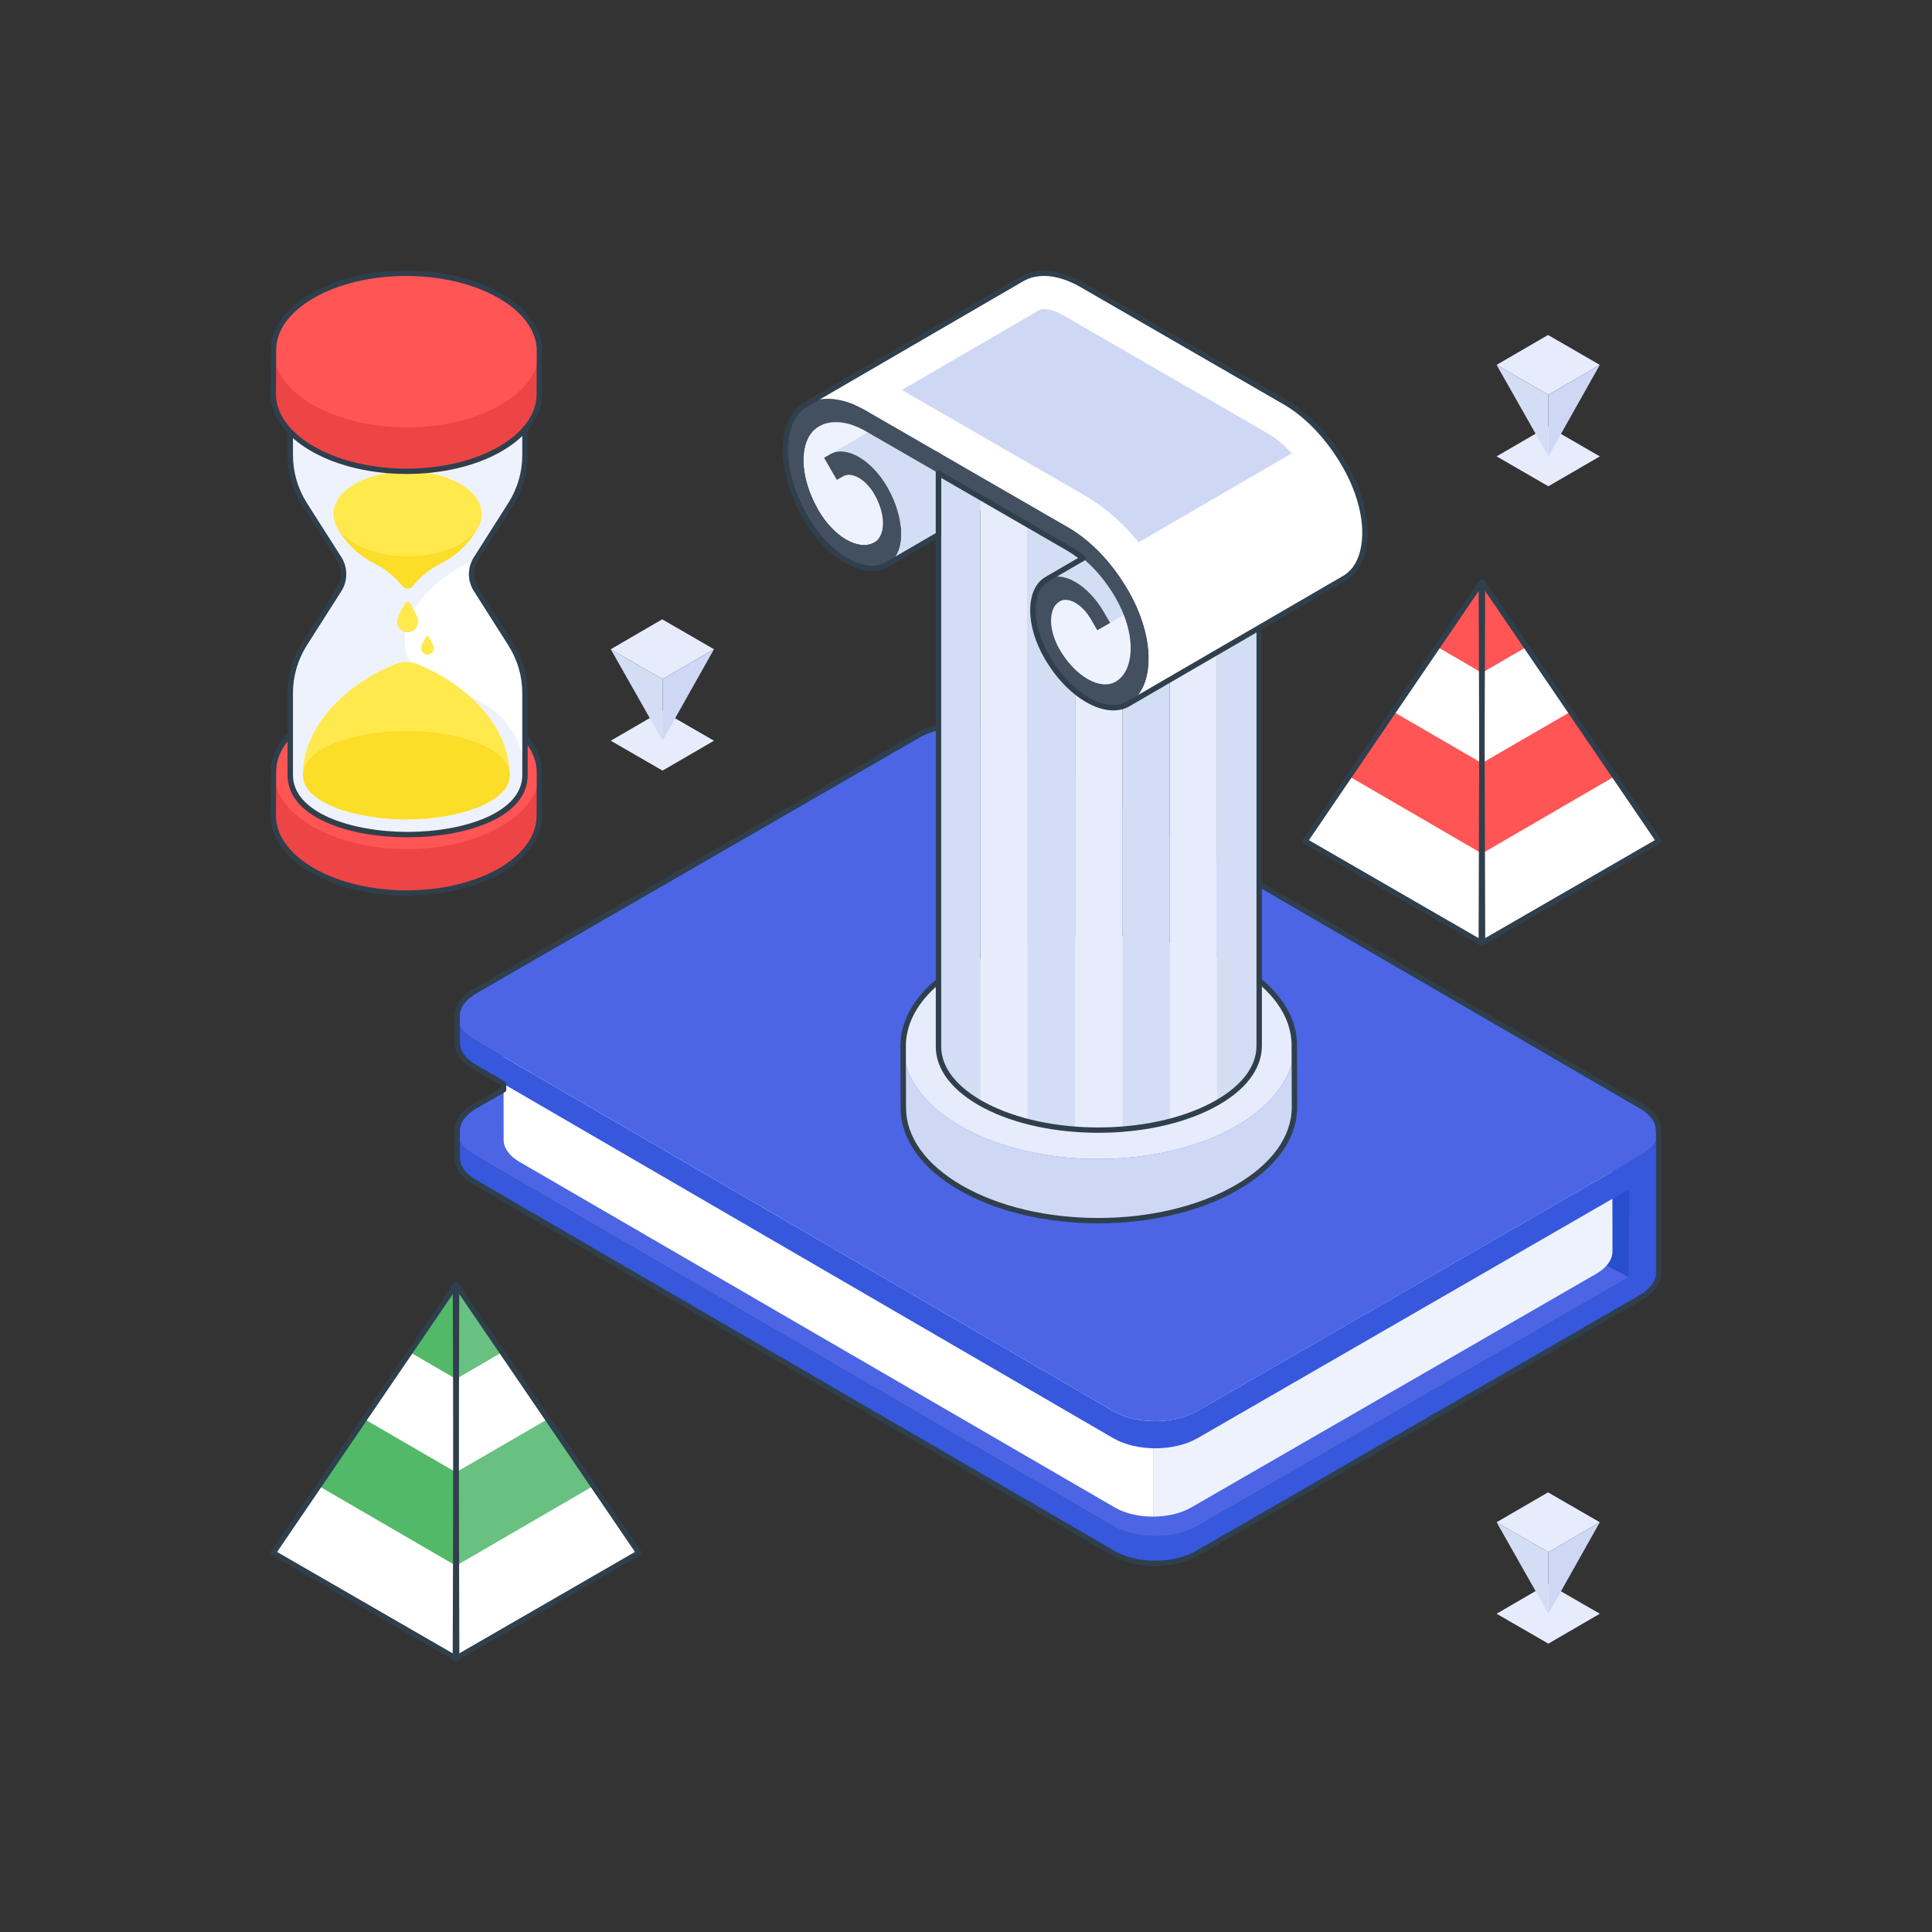 <?xml version="1.0" encoding="utf-8"?>
<svg xmlns="http://www.w3.org/2000/svg" id="Layer_1" style="enable-background:new 0 0 2500 2500" version="1.1" viewBox="0 0 2500 2500" x="0" y="0">
  <rect x="0" y="0" width="2500" height="2500" fill="#333333" stroke="none"/>
  <g>
    <g>
      <g>
        <g>
          <g style="enable-background:new">
            <g>
              <g>
                <path d="M591.57,1463.24l0.2,35.11c0,11.34,7.47,22.69,22.42,31.38l826.34,480.18&#xD;&#xA;								c30.02,17.46,78.86,17.46,109.09,0l574.03-331.24c15.22-8.83,22.82-20.38,22.82-31.86l-0.14-35.17&#xD;&#xA;								c0,11.55-7.61,23.09-22.82,31.86l-574.09,331.3c-30.23,17.46-79.07,17.46-109.09,0l-826.34-480.18&#xD;&#xA;								C599.11,1485.93,591.63,1474.58,591.57,1463.24z" style="fill:#3758dd"/>
              </g>
            </g>
          </g>
        </g>
        <g>
          <g>
            <path d="M614.36,1431.4c-30.23,17.45-30.39,45.75-0.35,63.2l826.33,480.21c30.03,17.45,78.88,17.45,109.11,0&#xD;&#xA;						l574.06-331.29c30.23-17.45,30.43-45.77,0.4-63.23l-826.33-411.6c-30.03-17.45-78.92-17.43-109.15,0.02L614.36,1431.4z" style="fill:#4c65e5"/>
          </g>
        </g>
      </g>
      <g>
        <g>
          <polygon points="1166.96 961.81 1166.5 1150.85 2107.71 1652.81 2108.17 1505.21" style="fill:#274ecc"/>
        </g>
      </g>
      <g>
        <g>
          <path d="M2086.39,1466.34c0,10.48-6.9,20.96-20.71,28.91l-524.36,302.59c-13.61,7.86-31.38,11.81-49.16,11.87&#xD;&#xA;					v152.79c17.84-0.03,35.69-3.99,49.35-11.88l524.3-302.53c13.81-8.01,20.71-18.49,20.71-28.91L2086.39,1466.34z" style="fill:#eef2fd"/>
        </g>
        <g>
          <path d="M1442.32,1797.84l-770.46-447.29c-13.5-7.89-20.28-18.19-20.34-28.48l0.18,152.78&#xD;&#xA;					c0,10.29,6.78,20.59,20.34,28.48l770.46,447.29c13.68,7.96,31.67,11.91,49.66,11.88v-152.79&#xD;&#xA;					C1474.11,1809.77,1456.05,1805.82,1442.32,1797.84z" style="fill:#fff"/>
        </g>
      </g>
      <g>
        <g style="enable-background:new">
          <g>
            <g>
              <path d="M591.57,1314.33l0.2,35.11c0,11.34,7.47,22.69,22.42,31.38L1440.52,1861&#xD;&#xA;							c30.02,17.46,78.86,17.46,109.09,0l574.03-331.24c15.22-8.83,22.82-20.38,22.82-31.86l-0.14-35.17&#xD;&#xA;							c0,11.55-7.61,23.09-22.82,31.86l-574.09,331.3c-30.23,17.46-79.07,17.46-109.09,0l-826.34-480.18&#xD;&#xA;							C599.11,1337.02,591.63,1325.68,591.57,1314.33z" style="fill:#3758dd"/>
            </g>
          </g>
        </g>
      </g>
      <g>
        <g>
          <path d="M614.36,1282.49c-30.23,17.45-30.39,45.75-0.35,63.2l826.33,480.21c30.03,17.45,78.88,17.45,109.11,0&#xD;&#xA;					l574.06-331.29c30.23-17.45,30.43-45.77,0.4-63.23l-826.33-480.21c-30.03-17.45-78.92-17.43-109.15,0.02L614.36,1282.49z" style="fill:#4c65e5"/>
        </g>
      </g>
      <g>
        <polygon points="2108.06 1670.87 2108.06 1520.7 2146.35 1498.01 2146.35 1646.75" style="fill:#3758dd"/>
      </g>
      <g>
        <path d="M1494.96,2026.41c-20.37,0-40.72-4.51-56.19-13.52l-826.33-480.14c-15.63-9.16-24.23-21.39-24.23-34.43&#xD;&#xA;				l-0.15-35.06c0-13.18,8.98-25.88,24.64-34.85l35.45-20.37l-0.1-3.51l-35.61-20.75c-15.62-9.09-24.23-21.29-24.23-34.36&#xD;&#xA;				l-0.15-35.06c0-13.18,8.98-25.88,24.64-34.84l550.73-317.96c0.07-1.19,0.74-2.28,1.79-2.87c1.04-0.58,2.32-0.58,3.36-0.02&#xD;&#xA;				l18.09-10.46c31.09-18.04,81.66-18.04,112.68,0l826.34,480.22c14.79,8.55,23.33,20.44,23.88,33c0.18,0.42,0.27,0.88,0.27,1.36&#xD;&#xA;				v183.96c0,13.35-8.65,25.8-24.36,35.04l-574.25,331.11C1535.71,2021.9,1515.32,2026.41,1494.96,2026.41z M1169.29,966.16&#xD;&#xA;				c-0.18,0.17-0.39,0.32-0.62,0.45L616.19,1285.6c-13.43,7.69-21.12,18.17-21.12,28.76l0.15,35.06c0,10.48,7.37,20.54,20.74,28.32&#xD;&#xA;				l37.29,21.73c1.04,0.61,1.7,1.71,1.74,2.92l0.23,7.55c0.03,1.29-0.64,2.5-1.76,3.14l-37.28,21.42&#xD;&#xA;				c-13.42,7.69-21.11,18.17-21.11,28.76l0.15,35.06c0,10.47,7.37,20.55,20.76,28.4l826.32,480.14c29.01,16.89,76.3,16.89,105.43,0&#xD;&#xA;				l574.22-331.1c13.46-7.92,20.89-18.22,20.89-28.99v-180.99c-0.22-0.48-0.33-1.02-0.29-1.6c0.7-10.97-6.72-21.79-20.37-29.68&#xD;&#xA;				l-826.34-480.22c-29.11-16.91-76.49-16.9-105.66,0l-19.9,11.51C1169.97,965.96,1169.64,966.09,1169.29,966.16z" style="fill:#303f4c"/>
      </g>
    </g>
    <g>
      <g>
        <g>
          <g>
            <path d="M1131.2,702.02l279.66-162.52c-10.04,5.67-23.06,3.84-36.15-3.67c-13.09-7.61-26.08-20.79-36.05-38.02&#xD;&#xA;						c-12.88-22.35-19.41-45.47-19.36-64.78c0.06-20.04,6.49-36.1,19.66-43.66L1059.3,551.89c-13.17,7.56-19.61,23.62-19.66,43.66&#xD;&#xA;						c-0.05,19.31,6.48,42.42,19.36,64.78c9.97,17.23,22.96,30.41,36.05,38.02C1108.14,705.86,1121.16,707.69,1131.2,702.02z" style="fill:#eef2fd"/>
          </g>
        </g>
      </g>
      <g>
        <g>
          <g>
            <path d="M1147.7,730.59l279.66-162.52c12.11-6.86,18.25-21.64,18.3-39.83c0.05-18.15-5.98-39.95-18.01-60.8&#xD;&#xA;						c-10.06-17.42-23.38-31-36.64-38.65c-13.22-7.63-26.58-9.46-36.74-3.72L1074.6,587.6c10.17-5.75,23.53-3.91,36.74,3.72&#xD;&#xA;						c13.26,7.65,26.58,21.23,36.64,38.65c12.04,20.85,18.06,42.65,18.01,60.8C1165.94,708.96,1159.81,723.74,1147.7,730.59z" style="fill:#d3ddf4"/>
          </g>
        </g>
      </g>
      <g>
        <g style="enable-background:new">
          <g>
            <g>
              <g>
                <path d="M1168.71,1353.89l0.23,79.91c0.11,37.27,24.6,74.47,73.53,102.91c98.5,57.24,258.71,57.24,357.92-0.03&#xD;&#xA;								c49.89-28.8,74.81-66.61,74.7-104.36l-0.23-79.91c0.11,37.75-24.81,75.56-74.7,104.36c-99.21,57.28-259.42,57.28-357.92,0.03&#xD;&#xA;								C1193.31,1428.37,1168.82,1391.16,1168.71,1353.89z" style="fill:#ced7f4"/>
              </g>
            </g>
          </g>
          <g>
            <g>
              <g>
                <path d="M1243.47,1249.48c-99.21,57.28-99.73,150.08-1.23,207.32s258.71,57.24,357.92-0.03&#xD;&#xA;								c99.14-57.24,99.67-150.04,1.17-207.28C1502.82,1192.24,1342.61,1192.24,1243.47,1249.48z" style="fill:#e6ecfc"/>
              </g>
            </g>
          </g>
        </g>
      </g>
      <g>
        <g style="enable-background:new">
          <g>
            <g>
              <g>
                <path d="M1674.82,1352.75c0,9.39-1.52,18.72-4.63,27.97c2.78-8.07,4.3-16.33,4.63-24.6V1352.75z" style="fill:#ced7f4"/>
              </g>
            </g>
          </g>
          <g>
            <g>
              <g>
                <path d="M1674.82,1352.75c0,0.15-0.02,0.3-0.02,0.44c0,0.8,0.05,1.6,0.02,2.4V1352.75z" style="fill:#ced7f4"/>
              </g>
              <g>
                <path d="M1421.1,1582.99c-65.42,0-130.76-14.41-180.41-43.23c-48.41-28.13-75.14-65.74-75.28-105.92l-0.2-79.95&#xD;&#xA;								c-0.14-40.74,27.02-78.91,76.48-107.47c99.98-57.65,262.11-57.64,361.42,0c48.72,28.38,75.43,66.31,75.21,106.81l-0.05,2.3&#xD;&#xA;								c0.03,0.19,0.05,0.38,0.05,0.57v0.01c0,0,0,0,0,0.01l0.27,76.16c0.08,40.8-27.09,78.95-76.48,107.4&#xD;&#xA;								C1552.11,1568.56,1486.56,1582.99,1421.1,1582.99z M1422.65,1210.08c-64.18,0-128.43,14.13-177.46,42.4&#xD;&#xA;								c-47.19,27.25-73.11,63.26-72.98,101.38c0,0,0,0,0,0l0.2,79.95c0.13,37.58,25.63,73.06,71.79,99.88&#xD;&#xA;								c97.39,56.54,256.38,56.52,354.4-0.07c47.13-27.15,73.05-63.14,72.98-101.32l-0.26-74.95c-0.05-0.23-0.08-0.47-0.08-0.71&#xD;&#xA;								l0.07-3.44c0.2-37.9-25.27-73.67-71.73-100.73C1550.91,1224.22,1486.81,1210.08,1422.65,1210.08z" style="fill:#303f4c"/>
              </g>
            </g>
          </g>
        </g>
      </g>
      <g>
        <g>
          <path d="M1574.89,547.38v879.5c-2.22,1.27-4.5,2.53-6.86,3.76c-16.36,8.52-34.8,15.25-54.39,20.35V547.38H1574.89z" style="fill:#e6ecfc"/>
        </g>
        <g>
          <path d="M1513.65,547.38v903.61c-19.5,5.07-40.16,8.41-61.24,10.09V547.38H1513.65z" style="fill:#d3ddf4"/>
        </g>
        <g>
          <path d="M1629.27,547.38v806.48c-0.19,26.16-18.34,52.38-54.38,73.02v-879.5H1629.27z" style="fill:#d3ddf4"/>
        </g>
        <g>
          <path d="M1329.92,547.38v903.92c-19.99-5.13-38.79-11.95-55.38-20.66c-2.02-1.06-3.95-2.15-5.87-3.24V547.38&#xD;&#xA;					H1329.92z" style="fill:#e6ecfc"/>
        </g>
        <g>
          <path d="M1452.4,547.38v913.69c-20.31,1.61-40.93,1.65-61.24,0.11v-913.8H1452.4z" style="fill:#e6ecfc"/>
        </g>
        <g>
          <path d="M1268.67,547.38v880.02c-36.45-20.77-54.57-47.15-54.38-73.54V547.38H1268.67z" style="fill:#d3ddf4"/>
        </g>
        <g>
          <path d="M1391.16,547.38v913.8c-21.09-1.6-41.75-4.88-61.24-9.88V547.38H1391.16z" style="fill:#d3ddf4"/>
        </g>
      </g>
      <g>
        <g>
          <path d="M1421.18,1465.84c-53.74,0-107.39-10.7-148.16-32.09c-40.27-21.16-62.34-49.54-62.12-79.91V547.38&#xD;&#xA;					c0-1.94,1.57-3.5,3.5-3.5h414.98c1.94,0,3.5,1.57,3.5,3.5v806.48c-0.22,30.42-22.63,58.79-63.12,79.89&#xD;&#xA;					C1528.72,1455.14,1474.9,1465.84,1421.18,1465.84z M1217.91,550.88v802.98c-0.2,27.64,20.53,53.8,58.37,73.68&#xD;&#xA;					c79.73,41.85,209.93,41.85,290.25-0.01c38.08-19.84,59.16-46.02,59.36-73.7V550.88H1217.91z" style="fill:#303f4c"/>
        </g>
      </g>
      <g>
        <g>
          <g style="enable-background:new">
            <g>
              <g>
                <g>
                  <path d="M1443.39,882.26l279.66-162.52c-10.04,5.67-23.06,3.84-36.15-3.67c-13.09-7.61-26.08-20.79-36.05-38.02&#xD;&#xA;									c-7.49-13.02-11.18-26.33-11.19-37.56c0.07-11.47,3.78-20.66,11.36-24.98l-279.66,162.52c-7.58,4.32-11.29,13.5-11.36,24.98&#xD;&#xA;									c0.01,11.23,3.69,24.54,11.19,37.56c9.97,17.23,22.96,30.41,36.05,38.02C1420.33,886.11,1433.35,887.94,1443.39,882.26z" style="fill:#eef2fd"/>
                </g>
              </g>
            </g>
            <g>
              <g>
                <g>
                  <path d="M1354.87,749.45c10.12-5.82,23.48-3.97,36.7,3.7c13.23,7.61,26.59,21.16,36.7,38.62l8.2,14.28&#xD;&#xA;									l279.67-162.49l-8.27-14.29c-10.05-17.46-23.41-31.02-36.64-38.69c-13.23-7.67-26.59-9.46-36.7-3.7L1354.87,749.45z" style="fill:#d3ddf4"/>
                </g>
              </g>
            </g>
            <g>
              <g>
                <g>
                  <path d="M1119.04,530.3c-27.62-15.51-55.18-19.08-76.23-7.03c-17.88,10.19-26.57,32.14-26.64,58.73&#xD;&#xA;									c-0.07,26.34,8.89,57.81,26.23,87.79c14.39,24.98,33.43,44.42,52.42,55.39c19.32,11.15,38.4,13.71,52.89,5.41&#xD;&#xA;									c12.11-6.86,18.25-21.64,18.3-39.83c0.05-18.15-5.98-39.95-18.01-60.8c-10.06-17.42-23.38-31-36.64-38.65&#xD;&#xA;									c-13.22-7.63-26.58-9.46-36.74-3.72l-8.3,4.73l16.54,28.65l8.3-4.73c5.59-3.19,12.82-2.17,20.12,2.05&#xD;&#xA;									c7.35,4.24,14.52,11.54,20.11,21.19c7.49,13.02,11.18,26.38,11.19,37.75c-0.07,11.33-3.82,20.44-11.36,24.78&#xD;&#xA;									c-10.04,5.67-23.06,3.84-36.15-3.67c-13.09-7.61-26.08-20.79-36.05-38.02c-12.88-22.35-19.41-45.47-19.36-64.78&#xD;&#xA;									c0.06-20.04,6.49-36.1,19.66-43.66c16.65-9.49,38.21-6.66,59.91,5.48l264.73,152.85c21.7,12.92,43.21,34.96,59.75,63.61&#xD;&#xA;									c12.88,22.35,19.41,45.47,19.36,64.73c-0.06,20.04-6.49,36.15-19.66,43.71c-10.04,5.67-23.06,3.84-36.15-3.67&#xD;&#xA;									c-13.09-7.61-26.08-20.79-36.05-38.02c-7.49-13.02-11.18-26.33-11.19-37.56c0.07-11.47,3.78-20.66,11.36-24.98&#xD;&#xA;									c5.63-3.16,12.82-2.17,20.17,2.07c7.3,4.22,14.52,11.54,20.07,21.16l8.25,14.29l16.65-9.49l-8.25-14.29&#xD;&#xA;									c-10.1-17.45-23.43-31.02-36.64-38.65c-13.26-7.65-26.62-9.49-36.74-3.72c-12.2,6.95-18.25,21.88-18.3,40.07&#xD;&#xA;									c-0.05,18.15,6.06,39.9,18.01,60.55c14.43,25.05,33.54,44.49,52.58,55.48c19.04,10.99,38.19,13.64,52.72,5.31&#xD;&#xA;									c17.88-10.14,26.57-32.09,26.64-58.73c0.07-26.34-8.89-57.81-26.23-87.79c-20.92-36.28-48.41-64.5-75.98-80.85&#xD;&#xA;									L1119.04,530.3z" style="fill:#425060"/>
                </g>
              </g>
            </g>
            <g>
              <g>
                <g>
                  <path d="M1042.81,523.24c21.03-12.04,48.61-8.47,76.25,7.08l265.24,153.13c27.58,16.4,55.09,44.57,75.99,80.88&#xD;&#xA;									c17.33,29.96,26.32,61.44,26.25,87.76c-0.07,26.65-8.8,48.61-26.65,58.73l279.67-162.49&#xD;&#xA;									c17.86-10.12,26.52-32.07,26.65-58.72c0.07-26.32-8.93-57.8-26.25-87.82c-20.9-36.24-48.41-64.48-75.99-80.81l-265.24-153.2&#xD;&#xA;									c-27.64-15.47-55.22-19.05-76.25-7.01L1042.81,523.24z" style="fill:#fff"/>
                </g>
              </g>
              <g>
                <g>
                  <path d="M1167.08,504.6l240.39,138.75c23.87,14.28,46.42,34.32,65.87,58.39l198.26-115.14&#xD;&#xA;									c-9.92-10.65-20.57-19.51-31.21-25.79l-264.79-152.96c-12.37-6.94-20.83-8-24.73-8c-2.31,0-4.17,0.4-5.36,1.06&#xD;&#xA;									L1167.08,504.6z" style="fill:#ced7f4"/>
                </g>
              </g>
            </g>
          </g>
        </g>
        <g>
          <g style="enable-background:new">
            <g>
              <g>
                <g>
                  <path d="M1440.64,919.28c-10.87,0-22.87-3.6-35.26-10.74c-20.35-11.73-39.48-31.9-53.85-56.77&#xD;&#xA;									c-11.97-20.75-18.53-42.86-18.46-62.27c0.08-20.49,7.22-35.8,20.09-43.11l41.86-24.34c-4.17-3.24-8.49-6.19-12.9-8.83&#xD;&#xA;									l-164.21-94.83v73.43c0,1.25-0.66,2.4-1.74,3.03l-66.71,38.76c-15.22,8.77-35.25,6.84-56.42-5.42&#xD;&#xA;									c-20.35-11.77-39.41-31.89-53.66-56.63c-17.3-29.87-26.8-61.69-26.72-89.58c0.08-29.41,10.17-51.35,28.42-61.76&#xD;&#xA;									l279.65-162.47c21.45-12.27,49.75-9.79,79.71,6.98l265.3,153.19c29.33,17.37,56.75,46.52,77.27,82.1&#xD;&#xA;									c17.3,29.98,26.78,61.79,26.72,89.58c-0.14,29.53-10.24,51.46-28.43,61.77L1462.92,913.1c-0.27,0.19-0.74,0.5-1.29,0.81&#xD;&#xA;									C1455.36,917.5,1448.28,919.28,1440.64,919.28z M1214.41,608.83c0.6,0,1.21,0.16,1.75,0.47l169.51,97.89&#xD;&#xA;									c6.16,3.68,12.13,7.93,17.76,12.65c0.88,0.73,1.33,1.85,1.24,2.98c-0.1,1.14-0.74,2.15-1.73,2.73l-46.29,26.92&#xD;&#xA;									c-10.64,6.04-16.51,19.19-16.58,37.06c-0.06,17.93,6.33,39.34,17.52,58.74c13.76,23.82,31.98,43.07,51.29,54.2&#xD;&#xA;									c18.83,10.85,36.34,12.77,49.28,5.35c0.4-0.22,0.72-0.44,1.05-0.66l278.61-161.88c15.94-9.04,24.78-28.82,24.91-55.72&#xD;&#xA;									c0.06-26.56-9.1-57.13-25.78-86.05c-19.92-34.55-46.47-62.8-74.74-79.55l-265.22-153.14c-27.69-15.5-53.53-18-72.76-7&#xD;&#xA;									l-279.65,162.48c-16,9.13-24.84,28.91-24.91,55.71c-0.07,26.67,9.09,57.24,25.78,86.06c13.45,23.36,32.07,43.07,51.1,54.08&#xD;&#xA;									c18.92,10.95,36.45,12.87,49.41,5.42l64.95-37.74v-77.48c0-1.25,0.67-2.41,1.75-3.03&#xD;&#xA;									C1213.2,608.99,1213.81,608.83,1214.41,608.83z M1214.41,691.83h0.07H1214.41z" style="fill:#303f4c"/>
                </g>
              </g>
            </g>
          </g>
        </g>
      </g>
    </g>
    <g>
      <g>
        <polygon points="353.53 2009.37 590.82 1663.15 590.82 1663.15 589.28 2146.38" style="fill:#fff"/>
      </g>
      <g>
        <polygon points="589.28 2146.38 590.82 1663.15 590.82 1663.15 826.68 2009.32" style="fill:#fff"/>
      </g>
      <g>
        <g>
          <polygon points="590.05 1905.18 471.93 1836.61 412.72 1922.98 589.27 2025.59" style="fill:#51b967"/>
        </g>
      </g>
      <g>
        <g>
          <polygon points="590.8 1663.15 590.44 1784.59 531.23 1750.17" style="fill:#51b967"/>
        </g>
      </g>
      <g>
        <g>
          <polygon points="590.05 1905.18 708.28 1836.61 767.49 1922.98 590.94 2025.59" style="fill:#68c180"/>
        </g>
      </g>
      <g>
        <g>
          <polygon points="590.82 1663.15 649.77 1749.72 590.43 1784.24" style="fill:#68c180"/>
        </g>
      </g>
      <g>
        <path d="M589.28,2149.88c-0.61,0-1.21-0.16-1.76-0.47c-1.08-0.63-1.75-1.79-1.74-3.04l1.53-483.23&#xD;&#xA;				c0.01-1.54,1.01-2.89,2.48-3.34c1.46-0.44,3.06,0.11,3.92,1.37l235.87,346.16c0.55,0.81,0.74,1.8,0.52,2.75s-0.82,1.76-1.66,2.25&#xD;&#xA;				l-237.4,137.06C590.49,2149.72,589.88,2149.88,589.28,2149.88z M594.28,1674.46l-1.48,465.84l228.86-132.13L594.28,1674.46z" style="fill:#303f4c"/>
      </g>
      <g>
        <path d="M590.93,2149.94c-0.6,0-1.21-0.16-1.75-0.47l-237.4-137.06c-0.84-0.49-1.44-1.3-1.66-2.25&#xD;&#xA;				s-0.03-1.95,0.52-2.75l235.86-346.16c0.86-1.27,2.43-1.82,3.92-1.37c1.47,0.45,2.47,1.8,2.48,3.34l1.54,483.22&#xD;&#xA;				c0.01,1.25-0.66,2.41-1.74,3.04C592.14,2149.78,591.54,2149.94,590.93,2149.94z M358.55,2008.23l228.86,132.13l-1.48-465.84&#xD;&#xA;				L358.55,2008.23z" style="fill:#303f4c"/>
      </g>
    </g>
    <g>
      <g>
        <polygon points="1688.71 1088.31 1918.28 753.35 1918.28 753.35 1916.79 1220.85" style="fill:#fff"/>
      </g>
      <g>
        <polygon points="1916.79 1220.85 1918.28 753.35 1918.28 753.35 2146.47 1088.25" style="fill:#fff"/>
      </g>
      <g>
        <g>
          <polygon points="1917.53 987.51 1803.26 921.17 1745.98 1004.73 1916.78 1104" style="fill:#f55"/>
        </g>
      </g>
      <g>
        <g>
          <polygon points="1918.26 753.35 1917.91 870.84 1860.63 837.54" style="fill:#f55"/>
        </g>
      </g>
      <g>
        <g>
          <polygon points="1917.53 987.51 2031.92 921.17 2089.2 1004.73 1918.4 1104" style="fill:#f55"/>
        </g>
      </g>
      <g>
        <g>
          <polygon points="1918.28 753.35 1975.31 837.1 1917.9 870.5" style="fill:#f55"/>
        </g>
      </g>
      <g>
        <path d="M1916.79,1224.35c-0.61,0-1.21-0.16-1.76-0.47c-1.08-0.63-1.75-1.79-1.74-3.04l1.48-467.5&#xD;&#xA;				c0.01-1.54,1.01-2.89,2.48-3.34c1.46-0.44,3.06,0.11,3.92,1.37l228.19,334.9c0.55,0.81,0.74,1.8,0.52,2.75&#xD;&#xA;				c-0.22,0.95-0.82,1.76-1.66,2.25l-229.68,132.6C1918,1224.2,1917.39,1224.35,1916.79,1224.35z M1921.74,764.66l-1.43,450.12&#xD;&#xA;				l221.13-127.67L1921.74,764.66z" style="fill:#303f4c"/>
      </g>
      <g>
        <path d="M1918.38,1224.41c-0.6,0-1.21-0.16-1.75-0.47l-229.67-132.6c-0.84-0.49-1.44-1.3-1.66-2.25&#xD;&#xA;				s-0.03-1.95,0.52-2.75l228.19-334.9c0.86-1.27,2.45-1.81,3.92-1.37c1.47,0.45,2.47,1.8,2.48,3.34l1.48,467.5&#xD;&#xA;				c0.01,1.25-0.66,2.41-1.74,3.04C1919.59,1224.26,1918.99,1224.41,1918.38,1224.41z M1693.73,1087.16l221.13,127.67l-1.43-450.12&#xD;&#xA;				L1693.73,1087.16z" style="fill:#303f4c"/>
      </g>
    </g>
    <g>
      <g>
        <g style="enable-background:new">
          <g>
            <g>
              <path d="M698.05,999.48v1.53l-0.22,55.4c-0.11,15.44-6.24,30.77-18.5,44.67c-7.88,9.09-18.39,17.63-31.53,25.29&#xD;&#xA;							c-67.01,38.98-175.96,38.98-243.4,0c-6.35-3.61-12.15-7.55-17.3-11.61c-3.39-2.74-6.57-5.47-9.53-8.32l-1.97-1.97v-0.11&#xD;&#xA;							c-14.67-15.11-22.01-31.97-22.01-48.94l0.33-54.64v-2.19c-0.11-25.4,16.64-50.7,49.93-70.08c67.12-38.98,176.07-38.98,243.4,0&#xD;&#xA;							C681.08,948.02,698.16,973.86,698.05,999.48z" style="fill:#ed4545"/>
            </g>
          </g>
        </g>
      </g>
      <g>
        <g>
          <path d="M698.05,999.7v1.32l-0.22,55.4c-0.11,15.44-6.24,30.77-18.5,44.67c-7.88,9.09-18.39,17.63-31.53,25.29&#xD;&#xA;					c-67.01,38.98-175.96,38.98-243.4,0c-6.35-3.61-12.15-7.55-17.3-11.61c-3.39-2.74-6.57-5.47-9.53-8.32l-1.97-1.97v-0.11&#xD;&#xA;					c-14.67-15.11-22.01-31.97-22.01-48.94l0.22-56.94c0,0.55,0,1.09,0.11,1.64v0.66c0.55,15.99,7.77,31.97,21.68,46.42&#xD;&#xA;					c7.66,7.99,17.3,15.55,29.01,22.23c67.45,38.98,176.39,38.98,243.4,0c12.92-7.56,23.43-15.99,31.32-24.96&#xD;&#xA;					C691.7,1030.46,697.94,1015.03,698.05,999.7z" style="fill:none"/>
        </g>
      </g>
      <g>
        <g>
          <path d="M647.21,928.52c67.45,38.94,67.89,101.97,0.79,140.97c-67.01,38.94-175.92,38.94-243.36,0&#xD;&#xA;					c-67.35-38.89-67.8-102.02-0.79-140.96C470.94,889.52,579.85,889.63,647.21,928.52z" style="fill:#f55"/>
        </g>
      </g>
      <g>
        <g style="enable-background:new">
          <g>
            <g>
              <path d="M526.26,1159.01c-44.71,0-89.47-9.86-123.62-29.6c-6.25-3.56-12.22-7.56-17.71-11.89&#xD;&#xA;							c-3.74-3.02-6.94-5.81-9.79-8.55l-2.02-2.02c-0.19-0.19-0.36-0.4-0.49-0.62c-14.75-15.38-22.54-32.97-22.54-50.91l0.33-56.83&#xD;&#xA;							c-0.12-27.67,18.23-53.64,51.66-73.1c67.97-39.47,178.74-39.47,246.93,0c33.51,19.3,52.66,46.28,52.55,74l-0.22,56.94&#xD;&#xA;							c-0.12,16.49-6.82,32.73-19.38,46.97c-8.28,9.54-19.18,18.3-32.39,26C615.64,1149.14,570.97,1159.01,526.26,1159.01z&#xD;&#xA;							 M378.54,1102.47l1.5,1.51c2.65,2.55,5.7,5.2,9.25,8.07c5.19,4.08,10.87,7.89,16.83,11.29&#xD;&#xA;							c66.38,38.36,173.99,38.37,239.92,0.02c12.54-7.32,22.85-15.58,30.64-24.56c11.45-12.98,17.54-27.63,17.65-42.4l0.22-56.91&#xD;&#xA;							c0,0,0-0.01,0-0.01c0.11-25.14-17.77-49.89-49.05-67.91c-66.25-38.35-173.87-38.35-239.9,0&#xD;&#xA;							c-31.17,18.15-48.29,41.96-48.18,67.03l-0.33,56.86c0,16.24,7.26,32.32,21.01,46.48&#xD;&#xA;							C378.27,1102.1,378.41,1102.28,378.54,1102.47z" style="fill:#303f4c"/>
            </g>
          </g>
        </g>
      </g>
      <g>
        <path d="M679.33,482.9V589c0,22.56-6.46,44.67-18.61,63.73l-44.56,70.18c-7.88,12.26-7.88,27.81,0,40.07l44.56,70.19&#xD;&#xA;				c12.15,19.05,18.61,41.17,18.61,63.72l0,106.1c0,102.63-303.73,102.63-303.73,0l0-106.1c0-22.55,6.46-44.67,18.5-63.72&#xD;&#xA;				l44.67-70.08c7.77-12.26,7.77-28.03,0-40.29l-44.67-70.07c-12.04-19.05-18.5-41.17-18.5-63.73V482.9H679.33z" style="fill:#eef2fd"/>
      </g>
      <g>
        <path d="M679.29,896.94v106.1c0-51.68-36.9-95.04-87.38-106.21c-95.15-21.13-94.49-118.03,24.2-173.87&#xD;&#xA;				c-7.88,12.26-7.88,27.81,0,40.07l44.56,70.19C672.83,852.27,679.29,874.39,679.29,896.94z" style="fill:#fff"/>
      </g>
      <g>
        <path d="M527.47,1083.46c-40.27,0-77.86-6.94-105.85-19.55c-32.39-14.6-49.52-35.66-49.52-60.92l-0.01-106.1&#xD;&#xA;				c0-23.2,6.59-45.88,19.05-65.59l44.68-70.09c7.04-11.09,7.04-25.44,0-36.54l-44.67-70.07c-12.47-19.72-19.05-42.4-19.05-65.61&#xD;&#xA;				V482.9c0-1.94,1.57-3.5,3.5-3.5h303.74c1.94,0,3.5,1.57,3.5,3.5V589c0,23.27-6.63,45.95-19.16,65.61l-44.56,70.18&#xD;&#xA;				c-7.21,11.21-7.21,25.11-0.01,36.3l44.57,70.2c12.54,19.65,19.16,42.34,19.16,65.6v106.1&#xD;&#xA;				C682.83,1058.28,602.3,1083.46,527.47,1083.46z M379.1,486.4V589c0,21.88,6.21,43.26,17.97,61.86l44.66,70.06&#xD;&#xA;				c8.49,13.38,8.49,30.67,0,44.05l-44.67,70.08c-11.75,18.58-17.96,39.97-17.96,61.84l0.01,106.1c0,48.24,74.63,73.47,148.36,73.47&#xD;&#xA;				s148.36-25.23,148.36-73.47v-106.1c0-21.93-6.24-43.31-18.07-61.84l-44.56-70.19c-8.56-13.31-8.56-30.52,0.01-43.84l44.55-70.17&#xD;&#xA;				c11.83-18.54,18.07-39.92,18.07-61.85V486.4H379.1z" style="fill:#303f4c"/>
      </g>
      <g>
        <path d="M621.08,676.92c-0.77,2.19-13.47,33.61-50.8,52.34c-13.91,6.9-26.06,16.86-35.91,28.8l-0.33,0.44&#xD;&#xA;				c-3.39,4.05-9.75,4.05-13.14,0l-0.33-0.44c-9.85-11.93-22.01-21.9-35.91-28.8c-37.34-18.72-50.04-50.15-50.8-52.34l91.32,42.7&#xD;&#xA;				c0.99-0.33,2.3-0.22,3.83,0.33L621.08,676.92z" style="fill:#fcdd27"/>
      </g>
      <g>
        <ellipse cx="527.46" cy="664.95" rx="95.93" ry="55.04" style="fill:#ffe94d"/>
      </g>
      <g>
        <g style="enable-background:new">
          <g>
            <g>
              <path d="M698.05,453.78v1.53l-0.22,55.4c-0.11,15.44-6.24,30.77-18.5,44.67c-7.88,9.09-18.39,17.63-31.53,25.29&#xD;&#xA;							c-67.01,38.98-175.96,38.98-243.4,0c-6.35-3.61-12.15-7.55-17.3-11.61c-3.39-2.74-6.57-5.47-9.53-8.32l-1.97-1.97v-0.11&#xD;&#xA;							c-14.67-15.11-22.01-31.97-22.01-48.94l0.33-54.64v-2.19c-0.11-25.4,16.64-50.7,49.93-70.08c67.12-38.98,176.07-38.98,243.4,0&#xD;&#xA;							C681.08,402.31,698.16,428.15,698.05,453.78z" style="fill:#ed4545"/>
            </g>
          </g>
        </g>
      </g>
      <g>
        <g>
          <path d="M698.05,453.99v1.32l-0.22,55.4c-0.11,15.44-6.24,30.77-18.5,44.67c-7.88,9.09-18.39,17.63-31.53,25.29&#xD;&#xA;					c-67.01,38.98-175.96,38.98-243.4,0c-6.35-3.61-12.15-7.55-17.3-11.61c-3.39-2.74-6.57-5.47-9.53-8.32l-1.97-1.97v-0.11&#xD;&#xA;					c-14.67-15.11-22.01-31.97-22.01-48.94l0.22-56.94c0,0.55,0,1.09,0.11,1.64v0.66c0.55,15.99,7.77,31.97,21.68,46.42&#xD;&#xA;					c7.66,7.99,17.3,15.55,29.01,22.23c67.45,38.98,176.39,38.98,243.4,0c12.92-7.56,23.43-15.99,31.32-24.96&#xD;&#xA;					C691.7,484.76,697.94,469.32,698.05,453.99z" style="fill:none"/>
        </g>
      </g>
      <g>
        <g>
          <path d="M647.21,382.79c67.45,38.94,67.89,101.97,0.79,140.97c-67.01,38.94-175.92,38.94-243.36,0&#xD;&#xA;					c-67.35-38.89-67.8-102.02-0.79-140.96C470.94,343.8,579.85,343.91,647.21,382.79z" style="fill:#f55"/>
        </g>
      </g>
      <g>
        <g style="enable-background:new">
          <g>
            <g>
              <path d="M526.26,613.31c-44.71,0-89.47-9.87-123.62-29.6c-6.25-3.56-12.22-7.56-17.71-11.89&#xD;&#xA;							c-3.78-3.05-6.96-5.84-9.79-8.55l-2.02-2.02c-0.19-0.19-0.36-0.4-0.49-0.62c-14.75-15.38-22.54-32.97-22.54-50.91l0.33-56.83&#xD;&#xA;							c-0.12-27.67,18.23-53.63,51.66-73.1c67.97-39.47,178.74-39.47,246.93,0c33.51,19.31,52.66,46.28,52.55,74l-0.22,56.94&#xD;&#xA;							c-0.12,16.49-6.82,32.73-19.38,46.97c-8.28,9.54-19.18,18.3-32.39,26.01C615.64,603.44,570.97,613.31,526.26,613.31z&#xD;&#xA;							 M378.54,556.76l1.5,1.51c2.63,2.52,5.67,5.18,9.25,8.07c5.18,4.08,10.86,7.89,16.83,11.29&#xD;&#xA;							c66.38,38.36,173.99,38.36,239.92,0.02c12.54-7.31,22.85-15.58,30.64-24.56c11.45-12.98,17.54-27.63,17.65-42.4l0.22-56.91&#xD;&#xA;							c0,0,0-0.01,0-0.01c0.11-25.14-17.77-49.88-49.05-67.91c-66.25-38.35-173.87-38.35-239.9,0&#xD;&#xA;							c-31.17,18.16-48.29,41.96-48.18,67.03l-0.33,56.86c0,16.25,7.26,32.33,21.01,46.48&#xD;&#xA;							C378.27,556.39,378.41,556.58,378.54,556.76z" style="fill:#303f4c"/>
            </g>
          </g>
        </g>
      </g>
      <g>
        <path d="M659.58,1003.04c0,35.8-68.76,57.26-133.8,57.26c-64.93,0-133.8-21.46-133.8-57.26&#xD;&#xA;				c0-61.16,52.15-116.03,119.35-143.61c9.26-3.8,19.65-3.8,28.91-0.01C607.52,887.01,659.58,941.88,659.58,1003.04z" style="fill:#ffe94d"/>
      </g>
      <g>
        <path d="M659.58,1003.04c0,35.8-68.76,57.26-133.8,57.26c-64.93,0-133.8-21.46-133.8-57.26&#xD;&#xA;				c0-35.8,68.76-57.27,133.8-57.27C590.71,945.78,659.58,967.24,659.58,1003.04z" style="fill:#fcdd27"/>
      </g>
      <g>
        <path d="M541.22,804.43c0,7.55-6.13,13.69-13.8,13.69c-7.55,0-13.69-6.13-13.69-13.69c0-5.37,6.68-17.3,10.73-24.09&#xD;&#xA;				c1.31-2.3,4.6-2.3,6.02,0C534.54,787.13,541.22,799.07,541.22,804.43z" style="fill:#ffe94d"/>
      </g>
      <g>
        <path d="M561.41,838.79c0,4.57-3.71,8.27-8.34,8.27c-4.57,0-8.27-3.71-8.27-8.27c0-3.24,4.04-10.46,6.48-14.56&#xD;&#xA;				c0.79-1.39,2.78-1.39,3.64,0C557.37,828.33,561.41,835.55,561.41,838.79z" style="fill:#ffe94d"/>
      </g>
    </g>
    <g>
      <g>
        <g>
          <g>
            <polygon points="2070.15 1969.78 2003.59 2008.47 1936.59 1969.78 2003.15 1931.1" style="fill:#e6ecfc"/>
          </g>
        </g>
        <g>
          <g>
            <polygon points="2070.15 2088.17 2003.59 2126.86 1936.59 2088.17 2003.15 2049.49" style="fill:#e6ecfc"/>
          </g>
        </g>
        <g>
          <polygon points="2003.59 2008.47 2003.59 2088.09 2070.15 1969.78" style="fill:#ced7f4"/>
        </g>
        <g>
          <polygon points="1936.59 1969.78 2003.59 2088.09 2003.59 2008.47" style="fill:#d3ddf4"/>
        </g>
      </g>
    </g>
    <g>
      <g>
        <g>
          <g>
            <polygon points="923.89 840.1 857.33 878.78 790.33 840.1 856.89 801.41" style="fill:#e6ecfc"/>
          </g>
        </g>
        <g>
          <g>
            <polygon points="923.89 958.49 857.33 997.17 790.33 958.49 856.89 919.8" style="fill:#e6ecfc"/>
          </g>
        </g>
        <g>
          <polygon points="857.33 878.78 857.33 958.4 923.89 840.1" style="fill:#ced7f4"/>
        </g>
        <g>
          <polygon points="790.33 840.1 857.33 958.4 857.33 878.78" style="fill:#d3ddf4"/>
        </g>
      </g>
    </g>
    <g>
      <g>
        <g>
          <g>
            <polygon points="2070.15 472.16 2003.59 510.84 1936.59 472.16 2003.15 433.47" style="fill:#e6ecfc"/>
          </g>
        </g>
        <g>
          <g>
            <polygon points="2070.15 590.55 2003.59 629.23 1936.59 590.55 2003.15 551.86" style="fill:#e6ecfc"/>
          </g>
        </g>
        <g>
          <polygon points="2003.59 510.84 2003.59 590.46 2070.15 472.16" style="fill:#ced7f4"/>
        </g>
        <g>
          <polygon points="1936.59 472.16 2003.59 590.46 2003.59 510.84" style="fill:#d3ddf4"/>
        </g>
      </g>
    </g>
  </g>
</svg>